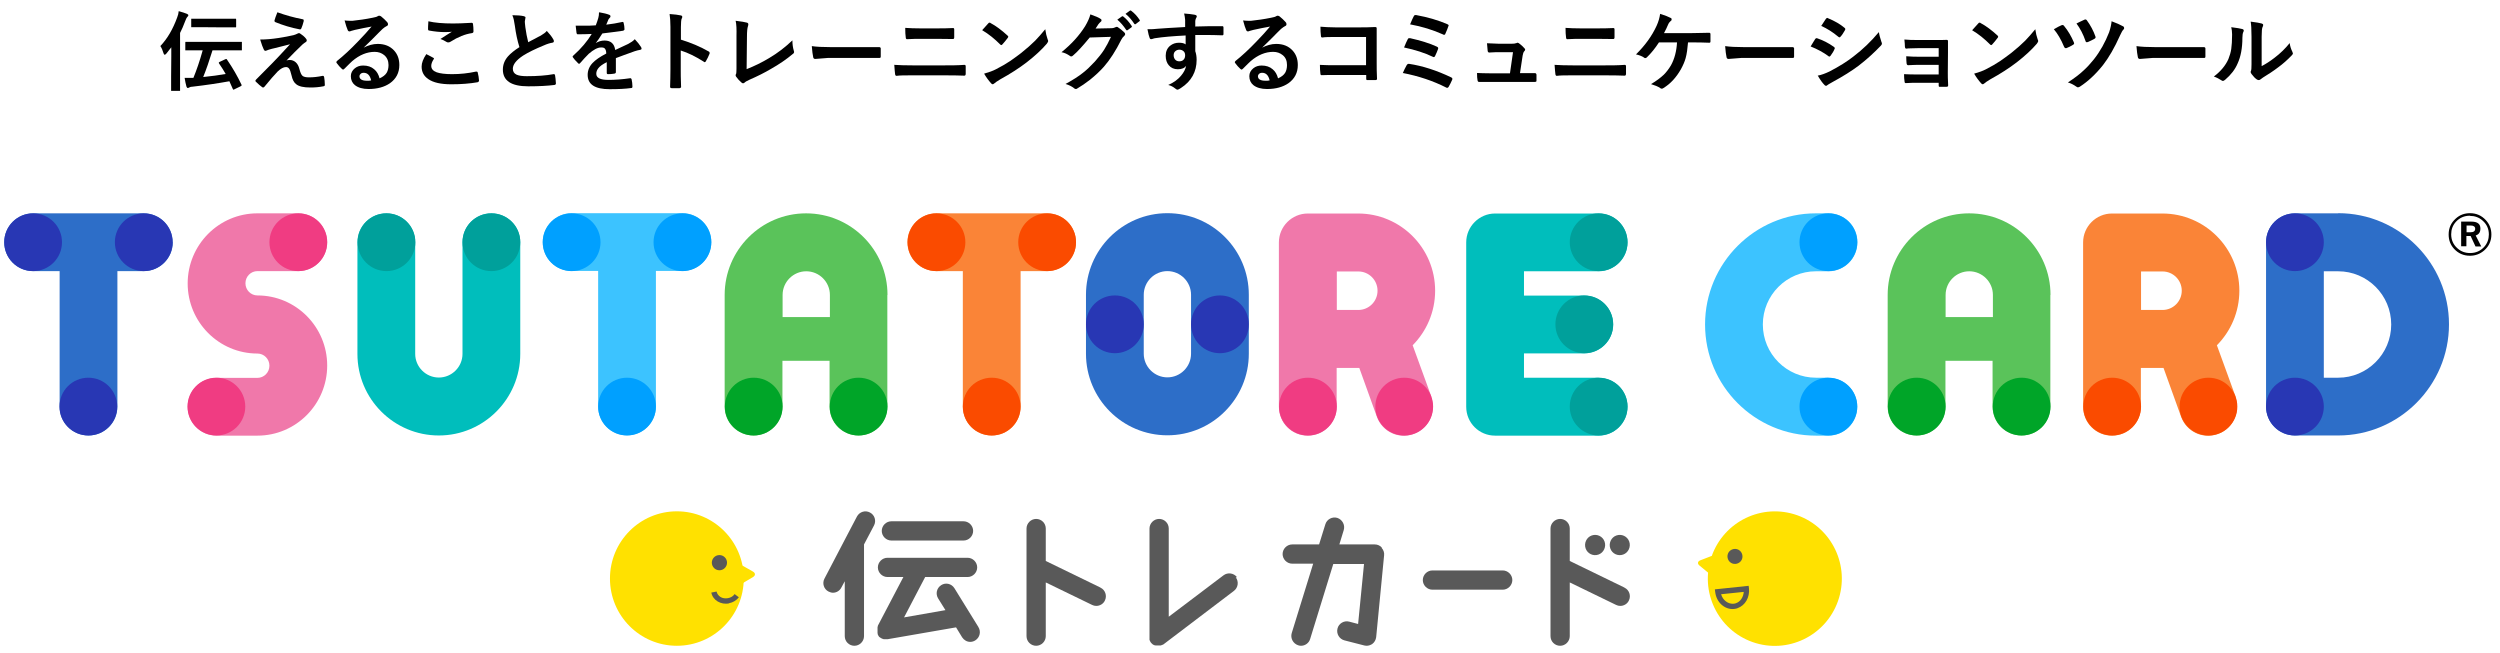<?xml version="1.0" encoding="UTF-8"?>
<svg id="_レイヤー_1" data-name="レイヤー 1" xmlns="http://www.w3.org/2000/svg" viewBox="0 0 148 38.68">
  <defs>
    <style>
      .cls-1, .cls-2, .cls-3, .cls-4, .cls-5, .cls-6, .cls-7, .cls-8, .cls-9, .cls-10, .cls-11, .cls-12, .cls-13, .cls-14, .cls-15 {
        stroke-width: 0px;
      }

      .cls-2 {
        fill: #fa4b00;
      }

      .cls-3 {
        fill: #fa8437;
      }

      .cls-4 {
        fill: #5ac35a;
      }

      .cls-5 {
        fill: #595959;
      }

      .cls-6 {
        fill: #2837b4;
      }

      .cls-7 {
        fill: #2d6ec8;
      }

      .cls-8 {
        fill: #3cc3ff;
      }

      .cls-9 {
        fill: #00a09b;
      }

      .cls-10 {
        fill: #00a528;
      }

      .cls-11 {
        fill: #00a0ff;
      }

      .cls-12 {
        fill: #ffe100;
      }

      .cls-13 {
        fill: #f03c82;
      }

      .cls-14 {
        fill: #f078aa;
      }

      .cls-15 {
        fill: #00bebc;
      }
    </style>
  </defs>
  <g>
    <path class="cls-1" d="m9.49,2.73c.42-.44.75-1.01,1-1.7.05-.12.08-.25.09-.37.21.06.37.11.49.16.06.03.08.05.08.09,0,.03-.02.06-.06.09-.03.03-.07.1-.11.21-.12.32-.23.57-.32.74v3.38s0,.04,0,.05c0,0-.02,0-.05,0h-.43s-.05,0-.05,0c0,0,0-.02,0-.05v-.79s.01-1.19.01-1.19c0-.24,0-.42,0-.55-.09.12-.19.24-.29.37-.03.04-.07.07-.1.07-.03,0-.05-.03-.07-.09-.05-.17-.11-.31-.19-.43Zm2.24.25h-.71s-.04,0-.05,0c0,0,0-.03,0-.05v-.4s0-.05.01-.05.02,0,.05,0h.71s1.82,0,1.82,0h.71s.04,0,.05,0c0,0,0,.02,0,.05v.4s0,.05,0,.05c0,0-.02,0-.05,0h-.71s-.98,0-.98,0c-.19.61-.37,1.14-.55,1.58.49-.05.94-.11,1.33-.18-.1-.17-.22-.38-.39-.62-.01-.02-.02-.03-.02-.04,0-.02.02-.04.06-.06l.32-.15s.05-.02.06-.02c.02,0,.03.01.05.04.34.5.62.98.85,1.47.01.02.02.03.02.04,0,.02-.02.04-.07.07l-.35.17s-.05.03-.07.03c-.01,0-.03-.02-.04-.05-.1-.23-.17-.38-.2-.45-.66.12-1.39.23-2.17.32-.09,0-.16.02-.19.04-.05.03-.08.04-.1.04-.03,0-.06-.03-.08-.08-.04-.15-.08-.32-.11-.52.09,0,.17,0,.23,0,.1,0,.2,0,.29,0,.18-.44.37-.98.55-1.63h-.25Zm.31-1.37h-.67s-.05,0-.05,0c0,0,0-.02,0-.04v-.41s0-.04,0-.05c0,0,.02,0,.05,0h.67s1.21,0,1.21,0h.67s.05,0,.05,0c0,0,.01.02.01.05v.41s0,.04-.01.05c0,0-.02,0-.05,0h-.67s-1.21-.01-1.21-.01Z"/>
    <path class="cls-1" d="m15.39,2.34c.35,0,.71-.03,1.09-.09.34-.05.64-.11.9-.17.09-.03.16-.05.21-.08.04-.02.08-.04.11-.04.02,0,.05.01.09.04.11.07.22.16.31.27.04.04.06.08.06.12,0,.05-.03.09-.09.12-.03.02-.09.06-.16.12-.31.29-.62.61-.95.95.06-.02.12-.03.19-.03.14,0,.26.05.36.14.1.09.17.22.21.38.06.23.12.37.2.43.07.05.19.08.37.08.26,0,.53-.03.81-.09,0,0,.01,0,.02,0,.04,0,.06.03.07.08.02.13.04.28.04.46,0,.05-.03.07-.09.08-.25.05-.5.07-.76.07-.4,0-.68-.06-.84-.19-.14-.1-.23-.28-.28-.52-.05-.2-.09-.33-.14-.4-.05-.07-.11-.1-.19-.1-.15,0-.31.09-.49.26-.19.2-.46.5-.79.91-.02.02-.04.04-.07.04-.02,0-.04,0-.06-.02-.1-.07-.22-.17-.37-.32-.02-.02-.03-.03-.03-.05,0-.03.01-.05.04-.08l.98-.99c.08-.08.22-.23.42-.44.27-.29.47-.51.61-.66-.16.04-.35.09-.59.15-.25.06-.42.11-.49.12-.15.04-.24.07-.28.09-.04.02-.08.03-.11.03s-.06-.03-.09-.09c-.05-.1-.12-.29-.21-.58Zm1.04-1.61c.47.17.97.31,1.49.41.04,0,.06.03.06.07,0,.01,0,.03,0,.04-.04.17-.09.31-.14.43-.02.04-.04.06-.07.06,0,0-.01,0-.02,0-.53-.1-1.01-.25-1.45-.43-.03-.01-.05-.03-.05-.07,0,0,0-.02,0-.03.02-.09.08-.25.17-.48Z"/>
    <path class="cls-1" d="m22.01,1.57c-.32.06-.66.12-1,.2-.09.02-.16.04-.22.06-.04.02-.08.03-.1.03-.05,0-.09-.03-.11-.09-.05-.11-.11-.29-.18-.56.09.01.18.02.28.02.07,0,.13,0,.2,0,.36-.04.75-.09,1.18-.18.14-.03.24-.05.28-.08.05-.03.08-.04.1-.04.04,0,.08.01.12.04.14.11.25.22.35.33.04.04.06.08.06.13,0,.06-.03.1-.09.12-.06.03-.14.08-.23.16-.11.1-.3.3-.59.59-.21.21-.39.39-.53.52h0c.27-.14.55-.22.83-.22.41,0,.73.13.97.39.21.23.31.51.31.86,0,.46-.19.82-.56,1.08-.32.22-.74.34-1.26.34-.35,0-.62-.08-.81-.23-.16-.13-.24-.31-.24-.53,0-.19.08-.34.24-.47.14-.11.3-.16.49-.16.26,0,.48.07.65.22.16.13.26.31.32.54.2-.09.34-.2.42-.33.07-.12.11-.27.11-.46,0-.25-.09-.45-.26-.59-.15-.12-.33-.19-.56-.19-.45,0-.9.18-1.33.55-.07.06-.22.21-.45.44-.04.04-.07.06-.09.06s-.05-.02-.08-.05c-.09-.08-.2-.2-.3-.34-.01-.01-.02-.03-.02-.04,0-.02.01-.05.04-.08.39-.31.8-.69,1.23-1.14.35-.36.62-.66.81-.89Zm-.04,3.18c-.07-.3-.22-.44-.44-.44-.08,0-.14.02-.19.07-.04.04-.06.08-.06.13,0,.18.15.27.45.27.09,0,.17,0,.24-.02Z"/>
    <path class="cls-1" d="m25.25,3.21c.13.07.27.14.4.21.03.01.04.03.04.05,0,.01,0,.03-.02.04-.09.14-.14.27-.14.39,0,.18.11.3.32.38.2.07.5.11.91.11.48,0,.95-.05,1.41-.15.02,0,.03,0,.05,0,.03,0,.06.02.06.05.04.15.07.32.08.5h0s-.03.07-.09.08c-.46.08-.97.12-1.55.12-.62,0-1.07-.1-1.37-.31-.26-.18-.39-.42-.39-.74,0-.21.09-.46.28-.74Zm.11-1.95c.38.09.86.13,1.46.13.24,0,.6-.01,1.1-.04h.02s.06.02.06.06c.02.13.03.28.03.44,0,.07-.03.1-.09.11-.41.06-.83.23-1.27.51-.04.03-.09.04-.13.04-.04,0-.07,0-.11-.03-.12-.08-.24-.13-.36-.17.28-.18.51-.33.68-.43-.08.01-.22.02-.43.02-.28,0-.58-.03-.91-.09-.05,0-.07-.04-.07-.09s0-.21.02-.46Z"/>
    <path class="cls-1" d="m30.34.9c.28,0,.51.02.68.06.06.02.09.04.09.08l-.04.22s0,.15.03.35c.04.31.1.61.17.89.1-.06.23-.12.38-.2.17-.09.29-.16.36-.19.17-.1.29-.19.36-.28.16.17.29.33.38.49.02.04.04.07.04.11,0,.06-.03.09-.1.1-.13.02-.3.07-.5.16-.51.21-.92.41-1.22.6-.41.27-.61.53-.61.78,0,.16.07.28.22.35.13.06.33.09.61.09.62,0,1.15-.04,1.58-.12.01,0,.02,0,.03,0,.03,0,.05.02.06.07.02.11.04.27.05.48,0,.05-.03.08-.09.09-.39.05-.91.08-1.55.08-1,0-1.5-.33-1.5-.99,0-.29.1-.55.3-.78.15-.17.38-.36.68-.55-.12-.38-.21-.8-.27-1.26-.04-.28-.08-.48-.14-.6Z"/>
    <path class="cls-1" d="m35.49.73c.24.04.44.09.59.15.04.02.06.04.06.09,0,.03-.01.06-.04.08-.03.03-.06.07-.09.12,0,.02-.02.04-.03.08-.03.07-.06.14-.09.21.33-.04.65-.09.95-.16.01,0,.02,0,.03,0,.03,0,.04.02.05.06.03.12.05.24.05.37v.02s-.03.06-.09.07c-.4.06-.81.11-1.22.16-.17.27-.3.46-.39.57h0c.16-.1.34-.15.52-.15.37,0,.58.19.63.56.35-.16.61-.28.77-.36.17-.09.3-.18.39-.28.16.17.28.32.36.45.03.04.04.08.04.11,0,.04-.03.06-.08.07-.1.02-.21.04-.32.08-.51.18-.88.32-1.12.41v.83c0,.05-.03.08-.1.09-.11.02-.24.03-.37.03-.05,0-.07-.03-.07-.08,0-.3,0-.51,0-.63-.24.12-.41.24-.5.36-.08.1-.12.21-.12.33,0,.24.24.36.72.36.38,0,.81-.03,1.29-.1h.02s.05.02.06.06c.03.14.05.28.05.42v.02c0,.05-.02.08-.06.08-.35.05-.78.07-1.29.07-.87,0-1.3-.28-1.3-.85,0-.26.1-.5.29-.7.17-.18.44-.37.81-.56,0-.14-.03-.23-.08-.29-.04-.05-.11-.07-.2-.07h-.03c-.2,0-.44.13-.72.37-.16.16-.33.34-.52.56-.03.03-.05.04-.06.04-.01,0-.03-.01-.06-.04-.15-.15-.25-.26-.3-.34-.01-.02-.02-.03-.02-.05,0-.02.01-.04.04-.06.47-.42.83-.85,1.09-1.28-.24.01-.52.02-.83.02-.04,0-.06-.03-.07-.08-.01-.07-.03-.21-.05-.43.17,0,.34,0,.52,0,.22,0,.44,0,.67-.02.06-.15.11-.3.15-.44.03-.1.04-.21.04-.32Z"/>
    <path class="cls-1" d="m40.29,2.34c.65.2,1.2.44,1.65.7.05.02.07.05.07.09,0,.01,0,.03,0,.04-.06.16-.14.31-.22.45-.02.04-.04.06-.07.06-.02,0-.04,0-.06-.03-.49-.31-.94-.53-1.36-.66v1.14c0,.19,0,.53.02,1.01v.02s-.03.06-.09.06c-.08,0-.15,0-.23,0s-.15,0-.23,0c-.07,0-.1-.03-.1-.08.01-.33.02-.67.02-1.02V1.59c0-.31-.02-.57-.05-.76.3.02.52.05.65.08.07.01.1.04.1.09,0,.03-.01.07-.04.12-.02.05-.04.21-.04.48v.74Z"/>
    <path class="cls-1" d="m44.21,4.09c.43-.17.87-.38,1.32-.65.51-.3.96-.65,1.38-1.05,0,.23.03.43.08.6.01.03.02.06.02.08,0,.05-.02.09-.07.12-.38.32-.82.62-1.3.89-.37.22-.79.43-1.27.64-.13.06-.23.11-.29.17-.03.03-.06.04-.09.04-.03,0-.06-.01-.09-.04-.12-.1-.23-.22-.32-.35-.02-.03-.03-.05-.03-.08,0-.03,0-.05.03-.09.01-.03.02-.13.02-.3v-1.94c.01-.39,0-.69-.05-.9.34.04.56.08.67.11.06.02.08.05.08.1,0,.02,0,.06-.02.11-.04.11-.06.32-.06.64l-.02,1.9Z"/>
    <path class="cls-1" d="m48.06,2.73c.27.04.64.06,1.12.06h1.67c.16,0,.38,0,.63,0,.33,0,.52,0,.56,0h.03s.07.02.07.07c0,.08,0,.16,0,.25s0,.16,0,.24c0,.05-.02.08-.07.08h-.02c-.52,0-.91,0-1.16,0h-1.87l-.76.06c-.07,0-.11-.04-.12-.11-.03-.14-.06-.35-.08-.63Z"/>
    <path class="cls-1" d="m52.95,3.84c.3.02.66.03,1.08.03h1.89c.38,0,.77,0,1.17-.03.06,0,.08.03.08.09,0,.07,0,.15,0,.22s0,.15,0,.22c0,.07-.03.11-.08.11-.25-.01-.63-.02-1.14-.02h-1.94c-.41,0-.73,0-.94.03-.04,0-.07-.03-.08-.1-.01-.08-.03-.27-.05-.57Zm.64-2.19c.26.02.56.03.88.03h1.03c.26,0,.57,0,.93-.02.04,0,.06.03.06.09,0,.08,0,.15,0,.23s0,.15,0,.23c0,.07-.03.1-.07.1-.25,0-.55-.01-.91-.01h-1.03c-.2,0-.47,0-.79.02-.04,0-.07-.04-.07-.11-.02-.13-.03-.31-.03-.55Z"/>
    <path class="cls-1" d="m58.15,1.78c.09-.1.21-.24.36-.4.02-.03.05-.04.07-.04.02,0,.04,0,.07.03.32.17.65.42.99.73.03.03.05.05.05.07s-.01.04-.03.07c-.11.15-.22.28-.32.39-.03.03-.05.04-.06.04-.02,0-.04-.01-.07-.04-.32-.32-.67-.61-1.06-.84Zm.11,2.58c.28-.08.51-.16.7-.26.33-.17.61-.33.83-.48.19-.13.41-.29.66-.48.35-.28.62-.52.83-.73.19-.2.39-.42.6-.68.03.23.08.43.14.6.02.04.03.07.03.1,0,.04-.03.09-.08.16-.3.35-.7.72-1.19,1.1-.43.33-.95.67-1.57,1.01-.18.11-.3.19-.35.24-.04.03-.07.05-.09.05s-.06-.02-.09-.05c-.16-.18-.3-.37-.42-.58Z"/>
    <path class="cls-1" d="m64.85,1.69l.93-.02c.12,0,.2-.03.26-.06.02-.01.04-.02.07-.02.03,0,.05,0,.08.03.12.08.24.17.35.28.05.04.07.08.07.12,0,.04-.02.07-.06.11-.06.05-.12.12-.17.22-.33.66-.67,1.19-1.03,1.6-.24.27-.51.52-.82.77-.27.21-.52.38-.76.52-.03.02-.05.03-.08.03-.04,0-.08-.02-.12-.06-.13-.1-.29-.18-.49-.24.42-.23.77-.45,1.03-.66.22-.17.45-.39.7-.66.22-.25.41-.48.55-.7.13-.21.27-.46.41-.77l-1.26.04c-.42.51-.74.86-.98,1.06-.04.04-.07.06-.11.06-.02,0-.05,0-.08-.03-.16-.11-.32-.19-.5-.22.58-.47,1.05-.98,1.4-1.54.16-.27.26-.5.31-.7.29.1.5.19.61.27.04.02.05.05.05.09,0,.04-.02.06-.06.09-.02.01-.06.06-.13.14-.04.06-.09.15-.17.26Zm1.3-.53l.27-.19s.02-.01.03-.01c.01,0,.03,0,.05.02.18.14.34.32.49.55.01.01.02.03.02.04,0,.02-.01.03-.03.05l-.22.16s-.03.02-.04.02c-.02,0-.03-.01-.05-.03-.16-.24-.33-.44-.52-.6Zm.48-.34l.26-.19s.02-.01.03-.01c.01,0,.03,0,.05.02.2.15.36.33.49.53.01.02.02.03.02.04,0,.02,0,.04-.03.05l-.21.16s-.03.02-.04.02c-.02,0-.03-.01-.05-.03-.15-.23-.32-.43-.52-.59Z"/>
    <path class="cls-1" d="m70.16,1.61s0-.13,0-.24c0-.08,0-.14,0-.19-.01-.13-.03-.26-.06-.38.25.02.46.04.61.07.1.02.14.05.14.1,0,.03-.02.07-.05.12-.02.04-.03.08-.04.15,0,.02,0,.13,0,.33.46-.02,1-.02,1.59-.02.03,0,.05,0,.06.01,0,0,.01.03.02.06,0,.07,0,.13,0,.2s0,.13,0,.2c0,.04-.02.07-.07.07h-.02c-.31-.01-.65-.02-1-.02-.21,0-.41,0-.58,0,0,.43,0,.75,0,.96.05.14.08.31.08.51,0,.71-.31,1.27-.93,1.67-.1.07-.17.1-.2.1-.04,0-.09-.03-.15-.08-.11-.09-.24-.16-.4-.2.32-.14.57-.32.76-.55.16-.19.26-.38.3-.59-.09.14-.26.21-.49.21s-.41-.08-.54-.24c-.12-.14-.18-.33-.18-.56,0-.25.09-.45.26-.59.15-.12.32-.18.52-.18.18,0,.32.03.4.1v-.53c-.76.04-1.35.09-1.8.16-.04,0-.09.02-.15.04-.05.01-.08.02-.09.02-.04,0-.07-.02-.09-.07-.04-.09-.08-.26-.13-.52.05,0,.11,0,.16,0,.05,0,.21,0,.47-.03.28-.02.82-.06,1.61-.1Zm-.33,1.33c-.1,0-.18.03-.25.09s-.1.14-.1.24c0,.12.04.21.11.28.06.05.13.08.22.08.11,0,.2-.03.26-.1.06-.06.09-.15.09-.26s-.04-.2-.11-.25c-.06-.05-.14-.08-.24-.08Z"/>
    <path class="cls-1" d="m75.2,1.57c-.32.06-.66.12-1,.2-.09.02-.16.04-.22.06-.04.02-.08.03-.1.03-.05,0-.09-.03-.11-.09-.05-.11-.11-.29-.18-.56.09.01.18.02.28.02.07,0,.13,0,.2,0,.36-.04.75-.09,1.18-.18.14-.03.24-.05.28-.08.05-.03.08-.04.1-.04.04,0,.08.01.12.04.14.11.25.22.35.33.04.04.06.08.06.13,0,.06-.03.1-.09.12-.06.03-.13.08-.23.16-.11.1-.3.3-.59.59-.21.21-.39.39-.53.52h0c.27-.14.55-.22.83-.22.41,0,.73.13.97.39.21.23.31.51.31.86,0,.46-.19.82-.56,1.08-.32.22-.74.34-1.26.34-.35,0-.62-.08-.81-.23-.16-.13-.24-.31-.24-.53,0-.19.08-.34.24-.47.14-.11.3-.16.49-.16.26,0,.48.07.65.22.16.13.26.31.32.54.2-.09.34-.2.42-.33.07-.12.11-.27.11-.46,0-.25-.08-.45-.26-.59-.15-.12-.33-.19-.56-.19-.45,0-.9.18-1.33.55-.07.06-.22.21-.45.44-.04.04-.07.06-.09.06s-.05-.02-.08-.05c-.09-.08-.2-.2-.3-.34-.01-.01-.02-.03-.02-.04,0-.02.01-.05.04-.08.39-.31.8-.69,1.23-1.14.35-.36.62-.66.81-.89Zm-.04,3.18c-.07-.3-.22-.44-.44-.44-.08,0-.14.02-.19.07-.04.04-.06.08-.06.13,0,.18.15.27.45.27.09,0,.17,0,.24-.02Z"/>
    <path class="cls-1" d="m80.87,3.88v-1.69h-1.81c-.34,0-.6,0-.78.03-.05,0-.08-.03-.08-.09-.02-.15-.03-.34-.03-.55.24.02.53.04.87.04h1.54c.18,0,.46,0,.82-.02.07,0,.1.02.1.07v.83s0,1.24,0,1.24c0,.24,0,.56.02.93,0,.04-.03.07-.09.07-.07,0-.15,0-.23,0s-.16,0-.23,0c-.05,0-.07,0-.08-.02,0-.01-.01-.03-.01-.07v-.21h-1.79c-.14,0-.3,0-.48,0-.21,0-.33.01-.37.01-.04,0-.07-.03-.07-.08-.02-.15-.03-.33-.03-.53.27.02.59.02.96.02h1.78Z"/>
    <path class="cls-1" d="m83.04,4.34c.07-.17.15-.33.24-.49.03-.04.06-.07.1-.07.01,0,.03,0,.04,0,.8.12,1.63.39,2.49.8.05.02.07.05.07.08,0,.02,0,.04-.01.06-.06.14-.13.28-.21.42-.03.04-.05.06-.08.06-.02,0-.04,0-.07-.02-.79-.4-1.64-.68-2.57-.86Zm.08-1.53c.09-.22.16-.38.22-.49.02-.04.04-.06.08-.06.02,0,.03,0,.06,0,.62.14,1.15.3,1.58.5.05.02.08.05.08.09,0,.02,0,.04-.01.06-.04.12-.1.25-.17.4-.02.05-.05.07-.07.07s-.04,0-.07-.02c-.48-.23-1.04-.41-1.7-.55Zm.35-1.35c.1-.24.17-.4.22-.49.03-.05.05-.08.09-.08.01,0,.03,0,.05,0,.72.13,1.34.32,1.85.54.05.02.08.05.08.07,0,.01,0,.03-.02.06-.03.1-.09.25-.18.45-.01.04-.04.05-.07.05-.02,0-.04,0-.06-.02-.6-.27-1.25-.47-1.96-.6Z"/>
    <path class="cls-1" d="m89.96,4.33h.88s.02,0,.03,0c.05,0,.08.03.09.09,0,.05,0,.11,0,.16s0,.11,0,.16c0,.05,0,.08-.02.09-.01.01-.04.02-.08.02h-.72s-1.91,0-1.91,0c-.28,0-.5,0-.67,0-.05,0-.08-.03-.09-.1-.02-.09-.03-.24-.03-.43.2.01.45.02.75.02h1.2l.18-1.25h-.84c-.11,0-.3,0-.57.02h-.02s-.07-.03-.07-.1c-.01-.08-.02-.22-.04-.45.39.02.63.03.72.03h.72c.13,0,.23-.01.31-.04.02-.02.04-.02.06-.02.02,0,.04.01.08.03.14.1.24.2.32.29.03.03.05.06.05.09,0,.03-.02.06-.05.09-.05.05-.08.14-.1.26l-.16,1.06Z"/>
    <path class="cls-1" d="m92.04,3.84c.3.02.66.03,1.08.03h1.89c.38,0,.77,0,1.17-.03.06,0,.08.03.08.09,0,.07,0,.15,0,.22s0,.15,0,.22c0,.07-.03.11-.08.11-.25-.01-.63-.02-1.14-.02h-1.94c-.41,0-.73,0-.94.03-.04,0-.07-.03-.08-.1-.01-.08-.03-.27-.05-.57Zm.64-2.19c.26.02.56.03.88.03h1.03c.26,0,.57,0,.93-.02.04,0,.06.03.06.09,0,.08,0,.15,0,.23s0,.15,0,.23c0,.07-.03.1-.07.1-.25,0-.55-.01-.91-.01h-1.03c-.21,0-.47,0-.79.02-.04,0-.07-.04-.07-.11-.02-.13-.03-.31-.03-.55Z"/>
    <path class="cls-1" d="m99.93,2.52c-.03.36-.07.67-.14.92-.06.22-.16.44-.28.66-.28.49-.62.86-1.03,1.11-.03.03-.07.04-.11.04-.03,0-.06-.01-.09-.04-.13-.09-.31-.16-.54-.23.32-.19.57-.38.76-.56.16-.16.3-.35.42-.55.21-.38.33-.83.36-1.36h-1.07c-.22.34-.46.64-.72.89-.03.03-.06.04-.09.04-.03,0-.05,0-.07-.03-.13-.09-.3-.15-.48-.19.53-.52.94-1.08,1.22-1.69.12-.26.18-.5.21-.71.29.09.49.17.62.24.04.01.06.04.06.09s-.02.08-.06.1c-.05.04-.11.11-.15.21-.06.15-.14.31-.24.5h1.67c.12,0,.3,0,.53-.01.22,0,.37-.01.47-.01.06,0,.08.03.08.09,0,.07,0,.14,0,.21s0,.13,0,.21c0,.06-.02.08-.07.08-.29-.01-.61-.02-.95-.02h-.3Z"/>
    <path class="cls-1" d="m102.13,2.73c.27.04.64.06,1.12.06h1.67c.16,0,.38,0,.63,0,.33,0,.52,0,.56,0h.03s.07.02.07.07c0,.08,0,.16,0,.25s0,.16,0,.24c0,.05-.02.08-.07.08h-.02c-.52,0-.91,0-1.16,0h-1.87l-.76.06c-.07,0-.11-.04-.12-.11-.03-.14-.06-.35-.08-.63Z"/>
    <path class="cls-1" d="m107.19,2.75s.07-.11.17-.28c.05-.07.08-.13.1-.16.03-.04.05-.05.08-.05,0,0,.01,0,.02,0,.36.12.69.29,1,.51.04.03.06.05.06.08,0,.01,0,.03-.02.06-.04.11-.12.24-.23.39-.03.03-.05.05-.07.05-.02,0-.04,0-.06-.03-.3-.22-.65-.41-1.05-.57Zm.41,1.73c.22-.04.46-.13.71-.25.56-.29,1.04-.59,1.42-.89.54-.41,1.04-.89,1.5-1.44.02.16.08.36.15.58.02.04.03.07.03.1,0,.04-.02.08-.06.12-.4.42-.84.82-1.32,1.19-.4.3-.92.63-1.55.97-.18.1-.28.16-.3.18-.03.03-.05.04-.08.04-.04,0-.07-.02-.1-.06-.1-.1-.23-.27-.38-.53Zm.22-2.95l.27-.41s.05-.06.07-.06c.02,0,.03,0,.06.02.39.16.72.35.98.57.03.02.04.04.04.07,0,.02,0,.04-.02.07-.1.18-.19.31-.27.39-.01.02-.03.03-.05.03s-.05-.01-.08-.04c-.32-.27-.66-.48-1.01-.64Z"/>
    <path class="cls-1" d="m114.77,3.37v-.52h-1.2c-.09,0-.22,0-.39.01-.16,0-.27.01-.33.02-.05,0-.07-.04-.08-.12,0-.09-.01-.23-.03-.42.2.02.48.03.83.03h.9c.36,0,.62,0,.77-.01.05,0,.08.02.08.07v.69s-.01,1.19-.01,1.19c0,.14,0,.39.02.73,0,.04,0,.07-.03.08-.01.01-.04.02-.09.02-.11,0-.23,0-.35,0-.04,0-.07,0-.08-.02,0,0-.01-.03-.01-.06v-.16h-1.23c-.21,0-.45,0-.72.02-.04,0-.07-.03-.07-.1-.02-.11-.03-.26-.03-.43.19.01.47.02.84.02h1.21v-.57h-1.1c-.17,0-.41,0-.71.02-.05,0-.08-.04-.09-.11-.01-.09-.02-.23-.02-.42.23.02.5.03.81.03h1.11Z"/>
    <path class="cls-1" d="m116.76,1.78c.09-.1.21-.24.36-.4.02-.03.05-.04.07-.04.02,0,.04,0,.07.03.32.17.65.42.99.73.03.03.04.05.04.07s0,.04-.03.07c-.11.15-.22.28-.32.39-.03.03-.05.04-.06.04-.02,0-.04-.01-.07-.04-.32-.32-.67-.61-1.06-.84Zm.11,2.58c.28-.08.51-.16.7-.26.33-.17.61-.33.83-.48.19-.13.41-.29.66-.48.35-.28.62-.52.83-.73.19-.2.39-.42.6-.68.03.23.08.43.14.6.02.04.03.07.03.1,0,.04-.03.09-.08.16-.3.35-.7.72-1.19,1.1-.43.33-.95.67-1.57,1.01-.18.11-.3.19-.35.24-.04.03-.07.05-.09.05s-.06-.02-.09-.05c-.16-.18-.3-.37-.42-.58Z"/>
    <path class="cls-1" d="m121.59,1.73c.2-.12.36-.2.46-.24.02,0,.04-.01.06-.01.03,0,.06.02.08.05.24.29.43.62.58.97.01.04.02.06.02.07,0,.03-.02.05-.06.08-.13.08-.27.15-.4.2-.02,0-.04,0-.05,0-.04,0-.06-.03-.09-.09-.18-.43-.38-.77-.61-1.04Zm3.42-.47c.28.1.5.2.68.3.04.02.06.06.06.1,0,.03-.01.06-.04.09-.05.04-.12.16-.2.34-.33.74-.67,1.32-1.01,1.76-.43.54-.89.97-1.37,1.28-.05.03-.09.04-.12.04-.02,0-.05-.01-.09-.04-.17-.12-.33-.2-.5-.25.38-.25.69-.48.93-.71.21-.19.41-.41.61-.66.37-.47.67-1.01.9-1.6.08-.24.13-.46.15-.68Zm-2.08.13s.09-.04.16-.08c.14-.07.25-.12.32-.15.02,0,.04-.01.05-.01.03,0,.06.02.08.05.22.3.39.62.51.96,0,.02.01.04.01.05,0,.03-.02.06-.07.09-.08.05-.22.11-.39.19-.03,0-.05.01-.07.01-.03,0-.06-.03-.07-.08-.13-.38-.31-.73-.54-1.04Z"/>
    <path class="cls-1" d="m126.48,2.73c.27.04.64.06,1.12.06h1.67c.16,0,.38,0,.63,0,.33,0,.52,0,.56,0h.03s.07.02.07.07c0,.08,0,.16,0,.25s0,.16,0,.24c0,.05-.02.08-.07.08h-.02c-.52,0-.91,0-1.16,0h-1.87l-.76.06c-.07,0-.11-.04-.12-.11-.03-.14-.06-.35-.08-.63Z"/>
    <path class="cls-1" d="m132.09,1.61c.33.04.55.08.66.11.06.02.08.05.08.09,0,.02,0,.04-.02.07-.04.08-.06.2-.06.35,0,.62-.1,1.13-.28,1.52-.15.36-.4.68-.74.97-.06.05-.1.07-.13.07-.03,0-.06-.01-.1-.04-.12-.08-.27-.16-.44-.22.41-.31.69-.65.86-1.03.08-.2.14-.4.17-.6.03-.21.05-.5.05-.86,0-.16-.02-.31-.05-.43Zm1.81,2.3c.23-.12.48-.28.74-.48.36-.27.66-.57.91-.88.02.18.08.36.16.52.02.05.03.08.03.09,0,.04-.03.08-.08.13-.25.26-.51.49-.77.68-.3.23-.61.43-.92.62-.05.03-.1.07-.15.11-.03.03-.07.04-.11.04-.03,0-.06-.01-.11-.04-.1-.07-.2-.17-.31-.32-.03-.05-.05-.08-.05-.11s0-.05.02-.08c.02-.04.03-.17.03-.39v-1.62c0-.44-.02-.74-.05-.9.33.04.54.08.65.11.06.02.09.04.09.09,0,.03-.01.08-.04.13-.03.06-.05.25-.05.57v1.73Z"/>
  </g>
  <path class="cls-1" d="m146.22,12.62c.38,0,.69.14.94.41.22.24.33.52.33.85,0,.38-.14.69-.42.94-.24.21-.52.32-.85.32-.38,0-.69-.14-.94-.41-.22-.24-.32-.52-.32-.85,0-.38.14-.69.42-.94.24-.22.52-.32.85-.32Zm0,.15c-.33,0-.61.12-.83.36-.19.21-.28.46-.28.74,0,.33.12.61.37.83.21.19.46.28.75.28.33,0,.61-.12.83-.36.19-.21.28-.46.28-.74,0-.33-.12-.6-.37-.82-.21-.19-.46-.28-.75-.28Zm-.51.35h.6c.36,0,.53.14.53.41,0,.21-.09.35-.28.41l.33.65h-.34l-.29-.62s-.05,0-.09,0h-.16v.61h-.31v-1.47Zm.31.24v.39h.23c.19,0,.28-.07.28-.21,0-.12-.09-.19-.27-.19h-.24Z"/>
  <g>
    <g>
      <ellipse class="cls-12" cx="40.07" cy="34.25" rx="3.96" ry="3.98"/>
      <circle class="cls-5" cx="42.59" cy="33.31" r=".45"/>
      <path class="cls-5" d="m43.16,35.72c-.24.05-.48,0-.67-.11-.2-.12-.34-.31-.38-.53l.31-.06c.03.13.11.24.23.32.13.08.29.1.45.07s.3-.11.39-.24l.25.19c-.14.18-.35.31-.58.35Z"/>
      <path class="cls-12" d="m43.73,33.67c0-.18.12-.25.27-.16l.58.33c.15.09.15.23,0,.32l-.57.34c-.15.09-.27.02-.28-.16v-.67Z"/>
    </g>
    <g>
      <path class="cls-12" d="m101.33,32.93c.73-2.07,2.99-3.16,5.06-2.43,2.06.73,3.15,3,2.42,5.08-.73,2.07-2.99,3.16-5.06,2.43-2.06-.73-3.15-3-2.42-5.08Z"/>
      <path class="cls-5" d="m102.29,32.79c-.08.23.04.49.27.57.23.08.49-.04.57-.27.08-.23-.04-.49-.27-.57-.23-.08-.49.04-.57.27Z"/>
      <path class="cls-12" d="m101.53,33.13c.03-.17-.08-.26-.25-.2l-.62.24c-.16.06-.19.2-.05.31l.51.42c.13.11.27.06.3-.11l.11-.66Z"/>
      <path class="cls-5" d="m102.88,36c-.07.03-.14.04-.22.05-.55.06-1.05-.39-1.12-1l-.02-.16,2-.21.02.16c.05.52-.22,1-.67,1.16Zm-.99-.82c.1.35.41.59.74.56.05,0,.1-.02.14-.03.26-.09.44-.36.46-.67l-1.35.14Z"/>
    </g>
    <path class="cls-8" d="m108.24,22.36s0,0,0,0h0s-.74,0-.74,0c-1.73,0-3.14-1.41-3.14-3.15s1.41-3.15,3.14-3.15h.75c.94,0,1.71-.77,1.71-1.72s-.76-1.71-1.71-1.71h0s-.75,0-.75,0c-3.61,0-6.56,2.95-6.56,6.58s2.94,6.58,6.56,6.58h.74s0,0,0,0c.94,0,1.71-.77,1.71-1.71s-.76-1.71-1.71-1.71Z"/>
    <path class="cls-4" d="m121.39,17.46c0-2.67-2.16-4.83-4.82-4.83s-4.82,2.17-4.82,4.83v6.61h0s0,0,0,0c0,.95.76,1.71,1.71,1.71s1.71-.77,1.71-1.71c0,0,0,0,0,0h0v-2.71h2.79v2.71h0c0,.95.76,1.71,1.71,1.71s1.71-.77,1.71-1.71h0v-6.61Zm-3.42,1.31h-2.79v-1.31c0-.77.63-1.4,1.4-1.4s1.4.63,1.4,1.4v1.31Z"/>
    <path class="cls-7" d="m138.42,12.63h-2.56c-.94,0-1.71.77-1.71,1.71h0v9.73h0c0,.95.76,1.71,1.71,1.71h0s2.56,0,2.56,0c3.61,0,6.56-2.95,6.56-6.58s-2.94-6.58-6.56-6.58Zm0,9.73h-.85v-6.3h.85c1.73,0,3.14,1.41,3.14,3.15s-1.41,3.15-3.14,3.15Z"/>
    <path class="cls-7" d="m10.22,14.34c0-.95-.76-1.71-1.71-1.71H1.96c-.94,0-1.71.77-1.71,1.71s.76,1.71,1.71,1.71h0s1.57,0,1.57,0v8.02h0c0,.95.76,1.71,1.71,1.71s1.71-.77,1.71-1.71h0v-8.02h1.57c.94,0,1.71-.77,1.71-1.71Z"/>
    <path class="cls-8" d="m40.4,12.62h-6.56c-.94,0-1.71.77-1.71,1.71s.76,1.71,1.71,1.71h0s1.57,0,1.57,0v8.02h0c0,.95.76,1.71,1.71,1.71s1.71-.77,1.71-1.71h0v-8.02h1.57c.94,0,1.71-.77,1.71-1.71s-.76-1.71-1.71-1.71Z"/>
    <path class="cls-3" d="m63.7,14.34c0-.95-.76-1.71-1.71-1.71h-6.56c-.94,0-1.71.77-1.71,1.71s.76,1.71,1.71,1.71h0s1.57,0,1.57,0v8.02h0c0,.95.76,1.71,1.71,1.71s1.71-.77,1.71-1.71h0v-8.02h1.57c.94,0,1.71-.77,1.71-1.71Z"/>
    <path class="cls-14" d="m15.24,17.49c-.39,0-.71-.32-.71-.72s.32-.72.71-.72h2.42s0,0,0,0c.94,0,1.71-.77,1.71-1.71s-.76-1.71-1.71-1.71c0,0,0,0,0,0h0s-2.42,0-2.42,0c-2.28,0-4.13,1.86-4.13,4.15s1.85,4.15,4.13,4.15c.39,0,.71.32.71.72s-.32.72-.71.72h-2.42s0,0,0,0c-.94,0-1.71.77-1.71,1.71s.76,1.71,1.71,1.71h0s2.42,0,2.42,0c2.28,0,4.13-1.86,4.13-4.15s-1.85-4.15-4.13-4.15Z"/>
    <path class="cls-15" d="m30.8,14.34s0,0,0,0c0-.95-.76-1.71-1.71-1.71s-1.71.77-1.71,1.71c0,0,0,0,0,0h0v6.61c0,.77-.63,1.4-1.4,1.4s-1.4-.63-1.4-1.4v-6.61h0c0-.95-.76-1.71-1.71-1.71s-1.71.77-1.71,1.71h0v6.61c0,2.67,2.16,4.83,4.82,4.83s4.82-2.17,4.82-4.83v-6.61h0Z"/>
    <path class="cls-4" d="m52.54,17.46c0-2.67-2.16-4.83-4.82-4.83s-4.82,2.17-4.82,4.83v6.61h0s0,0,0,0c0,.95.76,1.71,1.71,1.71s1.71-.77,1.71-1.71c0,0,0,0,0,0h0v-2.71h2.79v2.71h0c0,.95.76,1.71,1.71,1.71s1.71-.77,1.71-1.71h0v-6.61Zm-3.42,1.31h-2.79v-1.31c0-.77.63-1.4,1.4-1.4s1.4.63,1.4,1.4v1.31Z"/>
    <path class="cls-15" d="m94.64,22.36h0s-4.42,0-4.42,0v-1.44h3.57c.94,0,1.71-.77,1.71-1.71s-.76-1.71-1.71-1.71c-.01,0-.02,0-.03,0h-3.54v-1.44h4.42c.94,0,1.71-.77,1.71-1.71s-.76-1.71-1.71-1.71h-6.13c-.94,0-1.71.77-1.71,1.71h0v9.73h0c0,.95.76,1.71,1.71,1.71,0,0,0,0,.01,0h6.11s0,0,.01,0c.94,0,1.71-.77,1.71-1.71s-.76-1.71-1.71-1.71Z"/>
    <path class="cls-7" d="m69.11,12.62c-2.66,0-4.82,2.17-4.82,4.83v3.49c0,2.67,2.16,4.83,4.82,4.83s4.82-2.17,4.82-4.83v-3.49c0-2.67-2.16-4.83-4.82-4.83Zm1.4,8.32c0,.77-.63,1.4-1.4,1.4s-1.4-.63-1.4-1.4v-3.49c0-.77.63-1.4,1.4-1.4s1.4.63,1.4,1.4v3.49Z"/>
    <path class="cls-3" d="m132.35,23.49h0l-1.11-3.05c.82-.83,1.33-1.97,1.33-3.23,0-2.52-2.04-4.57-4.56-4.57h-2.98s0,0,0,0c-.94,0-1.71.77-1.71,1.71h0v9.73h0c0,.95.76,1.71,1.71,1.71s1.71-.77,1.71-1.71h0v-2.3h1.27s.05,0,.07,0l1.04,2.89h0c.32.89,1.3,1.35,2.19,1.02.89-.32,1.34-1.31,1.02-2.2h0Zm-4.33-5.14h-1.27v-2.28h1.27c.63,0,1.14.51,1.14,1.14s-.51,1.14-1.14,1.14Z"/>
    <path class="cls-14" d="m84.74,23.49h0l-1.11-3.05c.82-.83,1.33-1.97,1.33-3.23,0-2.52-2.04-4.57-4.56-4.57h-2.98c-.94,0-1.71.77-1.71,1.71h0v9.73h0c0,.95.76,1.71,1.71,1.71s1.71-.77,1.71-1.71h0v-2.3h1.27s.05,0,.07,0l1.04,2.89h0c.32.89,1.3,1.35,2.19,1.02.89-.32,1.34-1.31,1.02-2.2h0Zm-4.33-5.14h-1.27v-2.28h1.27c.63,0,1.14.51,1.14,1.14s-.51,1.14-1.14,1.14Z"/>
    <ellipse class="cls-6" cx="135.86" cy="24.07" rx="1.71" ry="1.71"/>
    <ellipse class="cls-6" cx="135.86" cy="14.34" rx="1.71" ry="1.71"/>
    <ellipse class="cls-6" cx="1.96" cy="14.34" rx="1.71" ry="1.71"/>
    <ellipse class="cls-6" cx="8.51" cy="14.34" rx="1.71" ry="1.71"/>
    <ellipse class="cls-6" cx="5.23" cy="24.07" rx="1.71" ry="1.71"/>
    <ellipse class="cls-13" cx="17.66" cy="14.34" rx="1.71" ry="1.71"/>
    <ellipse class="cls-13" cx="12.81" cy="24.07" rx="1.71" ry="1.71"/>
    <ellipse class="cls-9" cx="22.88" cy="14.34" rx="1.71" ry="1.71"/>
    <ellipse class="cls-9" cx="29.09" cy="14.34" rx="1.71" ry="1.71"/>
    <ellipse class="cls-11" cx="33.84" cy="14.34" rx="1.71" ry="1.71"/>
    <ellipse class="cls-11" cx="40.4" cy="14.34" rx="1.71" ry="1.71"/>
    <ellipse class="cls-11" cx="37.12" cy="24.07" rx="1.71" ry="1.71"/>
    <ellipse class="cls-10" cx="50.83" cy="24.07" rx="1.71" ry="1.71"/>
    <ellipse class="cls-10" cx="44.62" cy="24.07" rx="1.71" ry="1.71"/>
    <ellipse class="cls-2" cx="55.44" cy="14.34" rx="1.71" ry="1.71"/>
    <ellipse class="cls-2" cx="61.99" cy="14.34" rx="1.71" ry="1.71"/>
    <ellipse class="cls-6" cx="66" cy="19.2" rx="1.71" ry="1.71"/>
    <ellipse class="cls-6" cx="72.22" cy="19.2" rx="1.71" ry="1.71"/>
    <ellipse class="cls-2" cx="58.71" cy="24.07" rx="1.71" ry="1.71"/>
    <ellipse class="cls-13" cx="77.43" cy="24.07" rx="1.71" ry="1.71"/>
    <ellipse class="cls-13" cx="83.13" cy="24.07" rx="1.71" ry="1.71"/>
    <ellipse class="cls-9" cx="94.64" cy="14.34" rx="1.71" ry="1.71"/>
    <ellipse class="cls-9" cx="93.79" cy="19.2" rx="1.71" ry="1.71"/>
    <ellipse class="cls-9" cx="94.64" cy="24.07" rx="1.71" ry="1.71"/>
    <ellipse class="cls-11" cx="108.24" cy="14.34" rx="1.71" ry="1.71"/>
    <ellipse class="cls-11" cx="108.24" cy="24.07" rx="1.71" ry="1.71"/>
    <ellipse class="cls-10" cx="119.68" cy="24.07" rx="1.71" ry="1.71"/>
    <ellipse class="cls-10" cx="113.47" cy="24.07" rx="1.71" ry="1.71"/>
    <ellipse class="cls-2" cx="125.04" cy="24.07" rx="1.71" ry="1.71"/>
    <ellipse class="cls-2" cx="130.74" cy="24.07" rx="1.71" ry="1.71"/>
    <g>
      <path class="cls-5" d="m88.96,34.91h-4.16c-.31,0-.57-.26-.57-.57s.26-.57.57-.57h4.16c.31,0,.57.26.57.57s-.26.57-.57.57Z"/>
      <path class="cls-5" d="m65.14,34.78l-3.23-1.57v-1.92c0-.32-.26-.57-.57-.57s-.57.26-.57.57v6.37c0,.32.26.57.57.57s.57-.26.57-.57v-3.18l2.74,1.33c.08.04.16.06.25.06.21,0,.42-.12.51-.32.14-.28.02-.63-.26-.76Z"/>
      <g>
        <path class="cls-5" d="m94.63,32.83c.31-.11.47-.46.36-.77-.11-.31-.45-.47-.76-.36-.31.11-.47.46-.36.77s.45.47.76.36Z"/>
        <path class="cls-5" d="m96.09,32.83c.31-.11.47-.46.36-.77s-.45-.47-.76-.36c-.31.11-.47.46-.36.77s.45.47.76.36Z"/>
        <path class="cls-5" d="m96.16,34.78l-3.23-1.57v-1.92c0-.32-.26-.57-.57-.57s-.57.26-.57.57v6.37c0,.32.26.57.57.57s.57-.26.57-.57v-3.18l2.74,1.33c.08.04.16.06.25.06.21,0,.42-.12.51-.32.14-.28.02-.63-.26-.76Z"/>
      </g>
      <path class="cls-5" d="m73.23,34.17c-.19-.25-.55-.3-.8-.11l-3.24,2.45v-5.22c0-.32-.26-.57-.57-.57s-.57.26-.57.57v6.37s0,0,0,.01c0,.01,0,.02,0,.03,0,0,0,.02,0,.02,0,.01,0,.02,0,.03,0,0,0,.02,0,.03,0,0,0,.02,0,.03,0,0,0,.02,0,.03,0,0,0,.02,0,.03,0,0,0,.02.01.03,0,0,0,.02.01.02,0,0,0,.02.01.03,0,0,0,.01.01.02,0,0,.01.02.02.03,0,0,0,0,0,.01,0,0,0,0,0,0,0,.01.02.02.03.03,0,0,0,.01.01.02.01.01.03.03.04.04,0,0,0,0,.01.01.01,0,.02.02.03.03,0,0,.01,0,.02.01.01,0,.02.01.03.02,0,0,.01,0,.02.01.01,0,.02.01.04.02,0,0,.01,0,.02,0,.01,0,.03,0,.04.01,0,0,.01,0,.02,0,.01,0,.03,0,.05,0,0,0,.01,0,.02,0,.02,0,.04,0,.06,0,0,0,0,0,0,0,.02,0,.04,0,.05,0,0,0,0,0,.01,0,.01,0,.03,0,.04,0,0,0,.01,0,.02,0,.01,0,.03,0,.04,0,0,0,0,0,.01,0,.02,0,.03-.01.05-.02,0,0,0,0,0,0,.02,0,.03-.01.05-.02,0,0,.01,0,.02,0,0,0,.02-.01.03-.02,0,0,.01,0,.02-.01,0,0,0,0,.01-.01l4.15-3.15c.25-.19.3-.55.11-.8Z"/>
      <g>
        <path class="cls-5" d="m51.5,30.34c-.28-.15-.62-.04-.77.24l-.65,1.24s0,0,0,0l-1.27,2.43c-.15.28-.04.63.24.77.08.04.18.07.26.07.2,0,.4-.11.5-.31l.2-.37v3.25c0,.32.26.57.57.57s.57-.26.57-.57v-5.43l.59-1.12c.15-.28.04-.63-.24-.77Z"/>
        <path class="cls-5" d="m57.94,37.15l-1.44-2.33c-.17-.27-.52-.35-.78-.18-.27.17-.35.52-.18.79l.43.69-2.45.43,1.25-2.39h2.51c.31,0,.57-.26.57-.57s-.26-.57-.57-.57h-4.74c-.31,0-.57.26-.57.57s.26.57.57.57h.94l-1.51,2.88s0,0,0,.01c0,0,0,.02-.01.03,0,0,0,.02,0,.02,0,0,0,.02-.01.03,0,0,0,.02,0,.02,0,0,0,.02,0,.03,0,0,0,.02,0,.03,0,0,0,.02,0,.03,0,0,0,.02,0,.03,0,0,0,.02,0,.03,0,.01,0,.02,0,.03,0,0,0,.02,0,.03,0,.01,0,.02,0,.03,0,0,0,.01,0,.02,0,0,0,0,0,0,0,0,0,.02,0,.02,0,0,0,.02,0,.03,0,0,0,.01,0,.02,0,.01,0,.02.01.03,0,0,0,.01,0,.02,0,.01,0,.02.01.03,0,0,0,.01,0,.02,0,0,.01.02.02.03,0,0,0,.01.01.02,0,0,.01.02.02.03,0,0,0,.01.01.02,0,0,.01.02.02.02,0,0,0,.01.01.01.01.01.02.02.04.03,0,0,.01,0,.02.01,0,0,.02.01.03.02,0,0,.01,0,.02.01.01,0,.02.01.03.02,0,0,0,0,0,0,0,0,0,0,0,0,.02,0,.03.02.05.02,0,0,0,0,0,0,.02,0,.04.01.06.02,0,0,.01,0,.02,0,.02,0,.03,0,.05,0,0,0,.01,0,.02,0,.02,0,.04,0,.06,0h0s0,0,0,0c.02,0,.04,0,.07,0,0,0,.01,0,.02,0,0,0,0,0,.01,0l4.04-.7.36.59c.11.17.29.27.48.27.1,0,.21-.03.3-.09.27-.17.35-.52.18-.79Z"/>
        <path class="cls-5" d="m52.77,32h4.27c.31,0,.57-.26.57-.57s-.26-.57-.57-.57h-4.27c-.31,0-.57.26-.57.57s.26.57.57.57Z"/>
      </g>
      <path class="cls-5" d="m81.81,32.42c-.11-.12-.26-.19-.42-.19h-2.1l.26-.85c.09-.3-.08-.62-.38-.72-.3-.09-.62.08-.71.38l-.37,1.19h-1.59c-.31,0-.57.26-.57.57s.26.57.57.57h1.24l-1.27,4.11c-.09.3.08.62.38.72.06.02.11.03.17.03.24,0,.47-.16.54-.4l1.37-4.44h1.82l-.35,3.55-.53-.14c-.3-.08-.62.11-.69.41-.08.31.11.62.41.7l1.17.3s.09.02.14.02c.12,0,.23-.04.33-.1.14-.1.22-.25.24-.41l.47-4.85c.02-.16-.04-.32-.15-.44Z"/>
    </g>
  </g>
</svg>